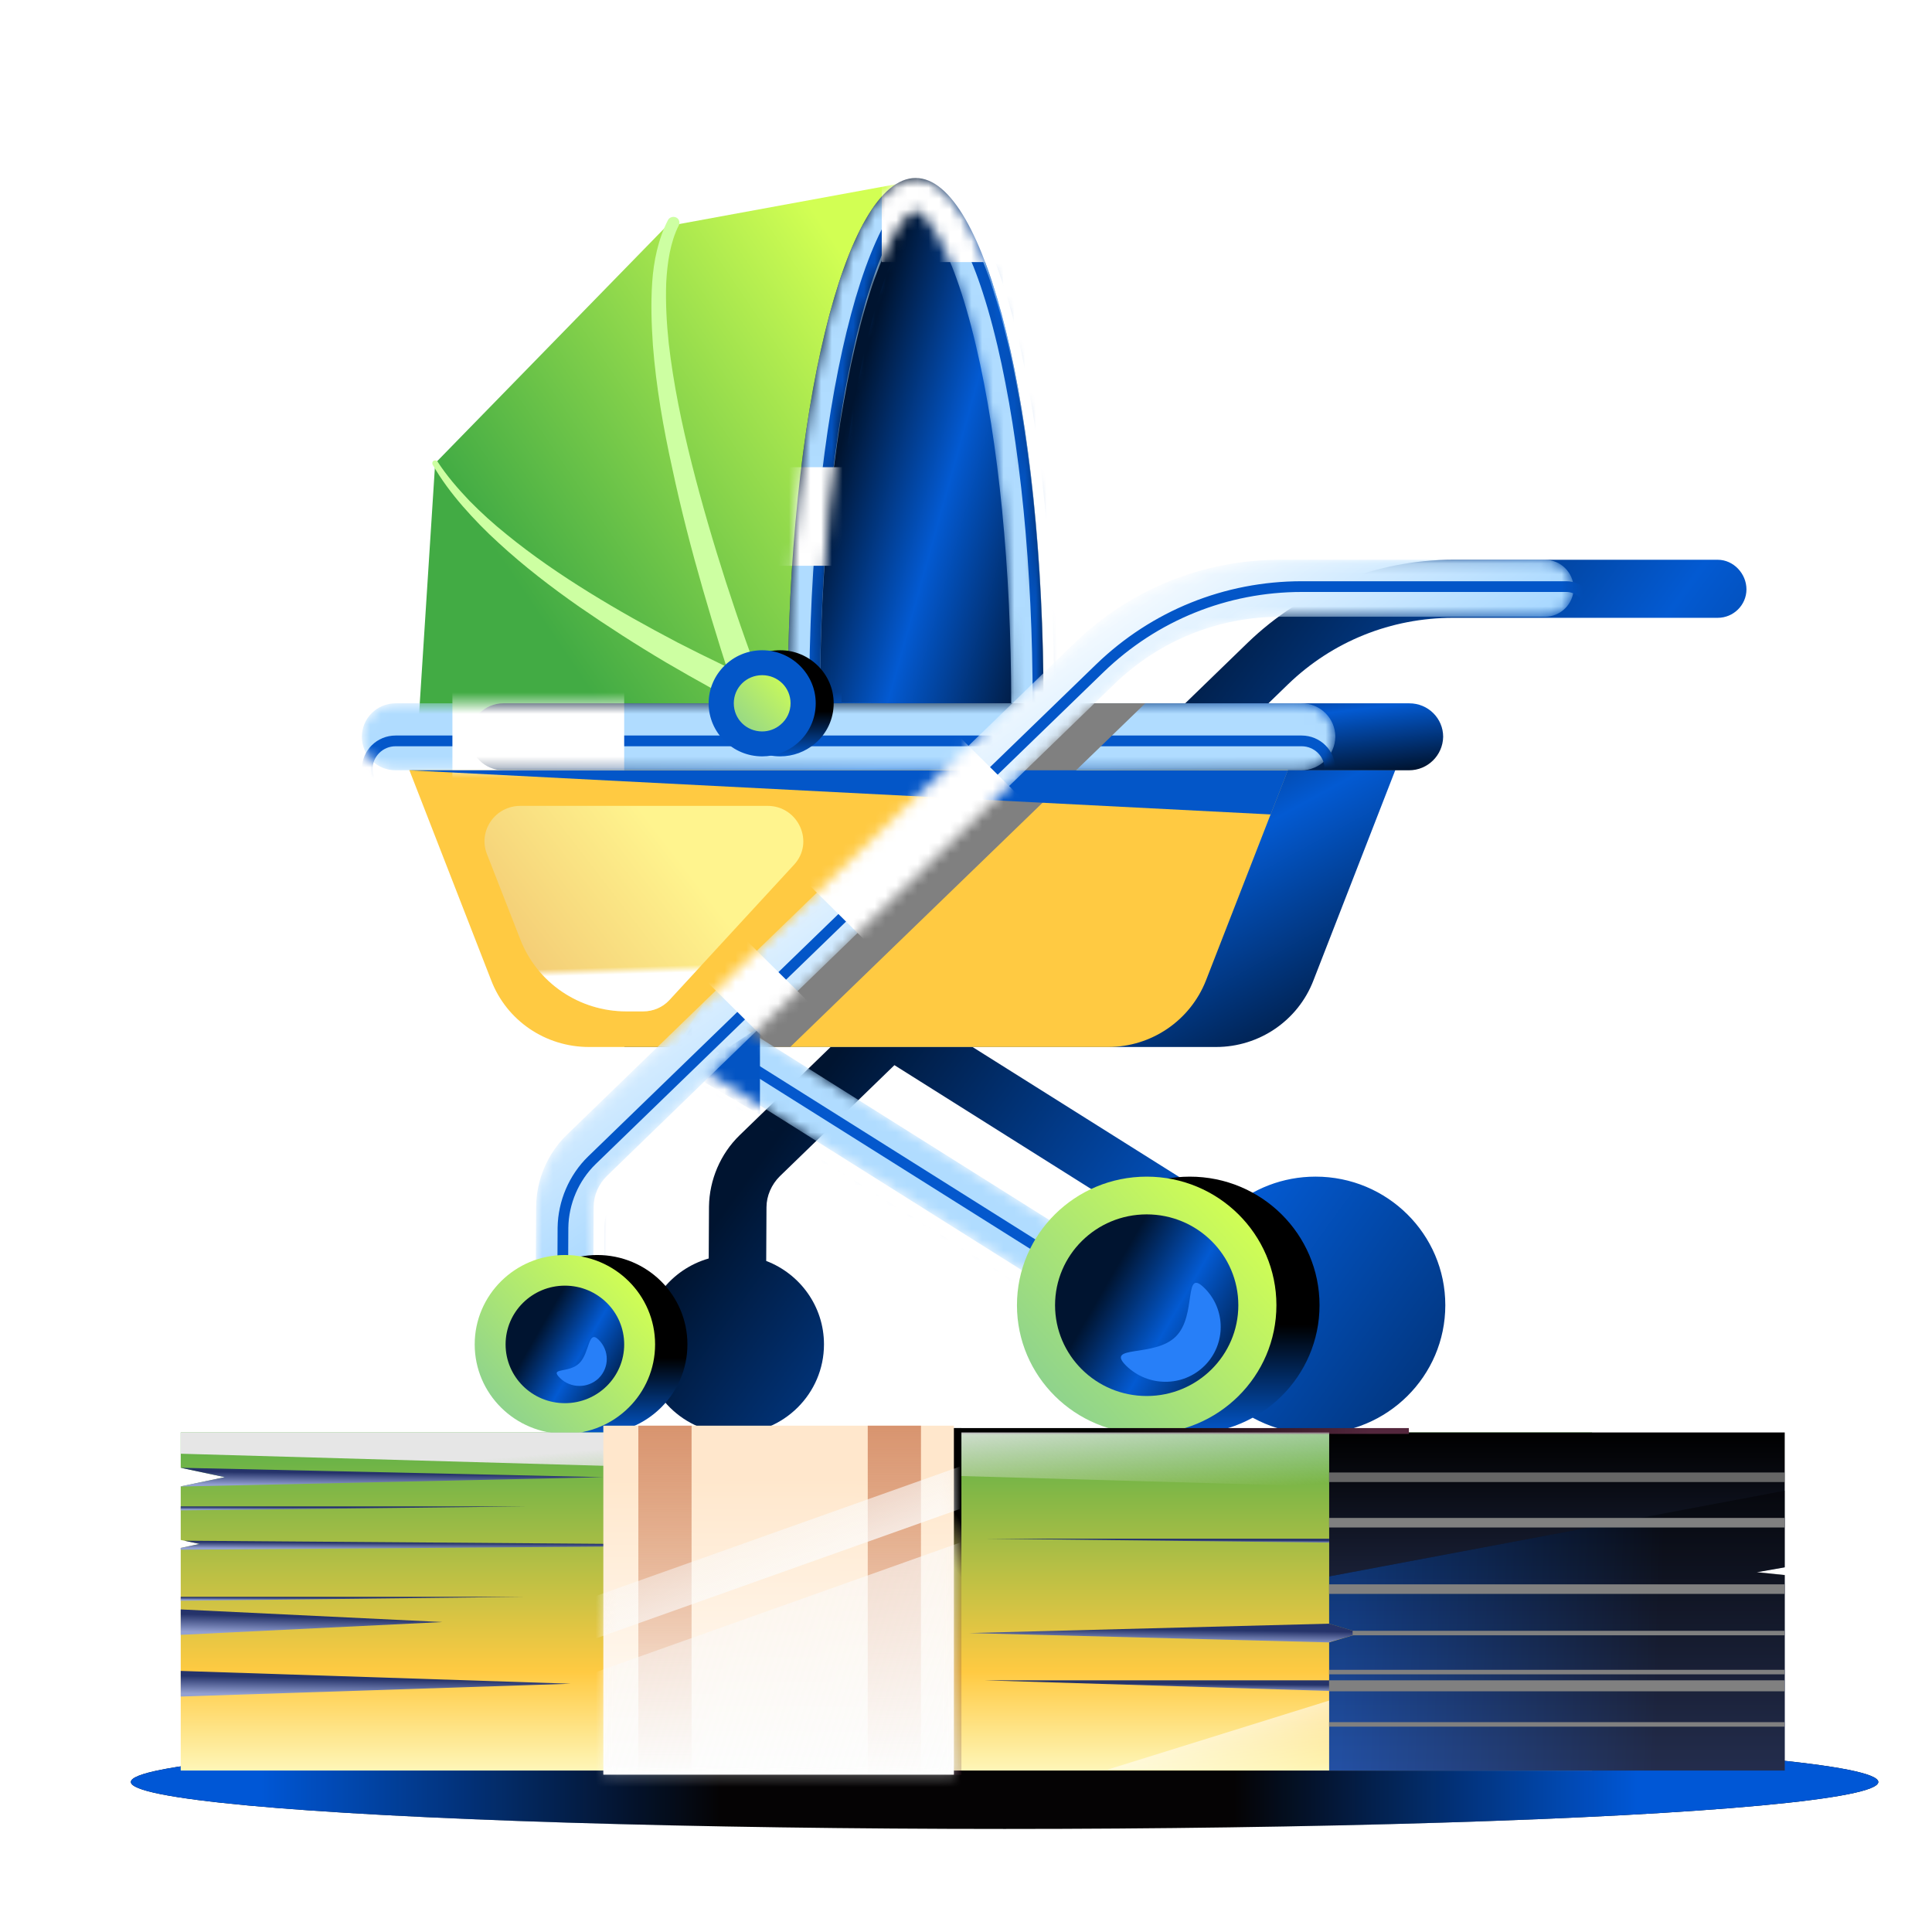 <?xml version="1.0" encoding="UTF-8"?> <svg xmlns="http://www.w3.org/2000/svg" width="180" height="180" viewBox="0 0 180 180" fill="none"><rect width="180" height="180" fill="white"></rect><ellipse cx="81.403" cy="4.374" rx="81.403" ry="4.374" transform="matrix(1 0 0 -1 12.193 170.398)" fill="#050304"></ellipse><ellipse cx="81.403" cy="4.374" rx="81.403" ry="4.374" transform="matrix(1 0 0 -1 12.193 170.398)" fill="url(#paint0_linear_27829_212127)"></ellipse><ellipse cx="81.403" cy="4.374" rx="81.403" ry="4.374" transform="matrix(1 0 0 -1 12.193 170.398)" fill="url(#paint1_linear_27829_212127)"></ellipse><path d="M85.205 16.848L62.07 21.095L40.542 43.161L39.002 67.185L81.221 67.45L85.205 16.848Z" fill="url(#paint2_linear_27829_212127)"></path><path d="M97.225 65.526C97.225 38.482 91.901 16.582 85.306 16.582C78.71 16.582 73.387 38.482 73.387 65.526" fill="url(#paint3_linear_27829_212127)"></path><mask id="mask0_27829_212127" style="mask-type:alpha" maskUnits="userSpaceOnUse" x="73" y="16" width="25" height="53"><path d="M85.306 19.568C85.908 19.668 88.553 22.123 90.93 32.211C93.04 41.17 94.212 52.983 94.212 65.526V65.625L76.4 65.459C76.4 52.95 77.572 41.17 79.681 32.211C82.058 22.123 84.703 19.668 85.306 19.568ZM85.306 16.582C78.71 16.582 73.387 38.482 73.387 65.526L73.487 68.412L97.225 68.645V65.526C97.225 38.482 91.901 16.582 85.306 16.582Z" fill="#B0DCFF"></path></mask><g mask="url(#mask0_27829_212127)"><path d="M85.306 19.568C85.908 19.668 88.553 22.123 90.93 32.211C93.04 41.17 94.212 52.983 94.212 65.526V65.625L76.4 65.459C76.4 52.95 77.572 41.17 79.681 32.211C82.058 22.123 84.703 19.668 85.306 19.568ZM85.306 16.582C78.71 16.582 73.387 38.482 73.387 65.526L73.487 68.412L97.225 68.645V65.526C97.225 38.482 91.901 16.582 85.306 16.582Z" fill="#B0DCFF"></path><g filter="url(#filter0_f_27829_212127)"><path d="M87.387 19.075L87.306 19.062L87.224 19.075C87.037 19.106 86.855 19.207 86.698 19.32C86.528 19.441 86.341 19.609 86.139 19.829C85.735 20.268 85.251 20.935 84.72 21.904C83.658 23.843 82.39 27.024 81.194 32.096L81.194 32.096C79.074 41.103 77.9 52.923 77.9 65.459V65.955L78.395 65.959L96.207 66.125L96.712 66.13V65.625V65.526C96.712 52.957 95.538 41.103 93.417 32.096L93.417 32.096C92.222 27.024 90.953 23.843 89.891 21.904C89.36 20.935 88.877 20.268 88.472 19.829C88.271 19.609 88.083 19.441 87.914 19.32C87.756 19.207 87.574 19.106 87.387 19.075ZM75.887 65.517C75.887 52.026 77.216 39.835 79.359 31.031C80.431 26.624 81.701 23.093 83.094 20.676C84.508 18.222 85.949 17.082 87.306 17.082C88.663 17.082 90.103 18.222 91.517 20.676C92.91 23.093 94.18 26.624 95.253 31.031C97.396 39.837 98.725 52.032 98.725 65.526V68.14L75.97 67.917L75.887 65.517Z" stroke="#0352BE"></path></g><g filter="url(#filter1_f_27829_212127)"><path d="M98.154 15.234H82.15V24.419H98.154V15.234Z" fill="white"></path></g><g filter="url(#filter2_f_27829_212127)"><path d="M82.845 43.527H66.842V52.712H82.845V43.527Z" fill="white"></path></g></g><path d="M69.001 65.99C67.695 62.307 66.556 58.624 65.485 54.908C64.414 51.191 63.443 47.442 62.639 43.659C61.802 39.876 61.133 36.06 60.831 32.178C60.697 30.22 60.63 28.262 60.764 26.305C60.831 25.309 60.965 24.347 61.2 23.352C61.434 22.389 61.769 21.394 62.237 20.498C62.371 20.232 62.74 20.133 63.008 20.266C63.275 20.398 63.376 20.73 63.242 20.996C62.438 22.588 62.171 24.48 62.07 26.338C62.003 28.196 62.104 30.087 62.304 31.979C62.74 35.762 63.51 39.478 64.447 43.194C65.385 46.911 66.456 50.561 67.628 54.211C68.8 57.828 70.072 61.478 71.478 64.995V65.028C71.746 65.725 71.411 66.488 70.708 66.754C70.005 67.019 69.235 66.687 68.967 65.99C69.034 66.024 69.034 65.99 69.001 65.99Z" fill="#CDFFA2"></path><path d="M70.475 66.321C67.562 64.861 64.817 63.335 62.038 61.709C59.292 60.083 56.614 58.357 53.969 56.532C51.357 54.707 48.813 52.75 46.469 50.593C45.297 49.531 44.159 48.37 43.121 47.175C42.083 45.98 41.112 44.686 40.309 43.293C40.242 43.16 40.275 42.994 40.409 42.928C40.543 42.861 40.711 42.895 40.778 43.027C41.615 44.321 42.653 45.516 43.724 46.644C44.829 47.772 45.967 48.801 47.206 49.796C49.65 51.787 52.228 53.546 54.906 55.205C57.585 56.864 60.33 58.391 63.109 59.851C65.888 61.277 68.767 62.671 71.613 63.899H71.647C72.316 64.197 72.651 64.961 72.35 65.657C72.048 66.321 71.278 66.653 70.575 66.354C70.508 66.321 70.475 66.321 70.475 66.321Z" fill="#CDFFA2"></path><path fill-rule="evenodd" clip-rule="evenodd" d="M160.034 52.152H135.393C128.195 52.152 121.398 54.907 116.242 59.884L68.901 105.775C67.126 107.5 66.088 109.922 66.055 112.411L66.03 117.249C62.525 118.252 59.961 121.455 59.961 125.252C59.961 129.852 63.723 133.581 68.365 133.581C73.006 133.581 76.768 129.852 76.768 125.252C76.768 121.708 74.535 118.681 71.386 117.479L71.412 112.477C71.412 111.416 71.881 110.354 72.651 109.591L83.331 99.238L111.437 116.93C110.823 118.366 110.483 119.945 110.483 121.602C110.483 128.218 115.894 133.581 122.569 133.581C129.244 133.581 134.656 128.218 134.656 121.602C134.656 114.987 129.244 109.624 122.569 109.624C119.504 109.624 116.706 110.754 114.575 112.618L87.281 95.455L119.992 63.766C124.143 59.751 129.601 57.561 135.393 57.561H160.034C161.508 57.561 162.713 56.367 162.713 54.907C162.713 53.446 161.508 52.152 160.034 52.152Z" fill="url(#paint4_linear_27829_212127)"></path><path d="M113.297 97.546H58.189L48.145 71.731H130.004L122.371 91.341C120.931 95.091 117.315 97.546 113.297 97.546Z" fill="url(#paint5_linear_27829_212127)"></path><path d="M131.276 71.766H46.905C45.164 71.766 43.758 70.372 43.758 68.647C43.758 66.921 45.164 65.527 46.905 65.527H131.309C133.05 65.527 134.456 66.921 134.456 68.647C134.423 70.372 133.017 71.766 131.276 71.766Z" fill="url(#paint6_linear_27829_212127)"></path><path d="M103.252 97.546H54.873C50.822 97.546 47.206 95.091 45.766 91.341L38.133 71.731H119.992L112.359 91.341C110.886 95.091 107.27 97.546 103.252 97.546Z" fill="#FFCA42"></path><mask id="mask1_27829_212127" style="mask-type:alpha" maskUnits="userSpaceOnUse" x="33" y="65" width="92" height="7"><path d="M121.231 71.766H36.86C35.119 71.766 33.713 70.372 33.713 68.647C33.713 66.921 35.119 65.527 36.86 65.527H121.264C123.005 65.527 124.411 66.921 124.411 68.647C124.378 70.372 122.972 71.766 121.231 71.766Z" fill="#B0DCFF"></path></mask><g mask="url(#mask1_27829_212127)"><path d="M121.231 71.766H36.86C35.119 71.766 33.713 70.372 33.713 68.647C33.713 66.921 35.119 65.527 36.86 65.527H121.264C123.005 65.527 124.411 66.921 124.411 68.647C124.378 70.372 122.972 71.766 121.231 71.766Z" fill="#B0DCFF"></path><g filter="url(#filter3_f_27829_212127)"><path d="M121.231 74.266H36.86C35.391 74.266 34.213 73.092 34.213 71.647C34.213 70.201 35.391 69.027 36.86 69.027H121.264C122.732 69.027 123.909 70.199 123.911 71.641C123.881 73.094 122.696 74.266 121.231 74.266Z" stroke="#0357CA"></path></g><g filter="url(#filter4_f_27829_212127)"><path d="M58.154 64.238H42.15V73.423H58.154V64.238Z" fill="white"></path></g></g><g filter="url(#filter5_f_27829_212127)"><path d="M59.927 94.228H58.353C53.968 94.228 50.05 91.573 48.477 87.525L45.363 79.562C44.526 77.405 46.133 75.082 48.477 75.082H71.511C74.391 75.082 75.931 78.5 73.955 80.59L62.371 93.166C61.735 93.863 60.831 94.228 59.927 94.228Z" fill="url(#paint7_linear_27829_212127)"></path><path d="M59.927 94.228H58.353C53.968 94.228 50.05 91.573 48.477 87.525L45.363 79.562C44.526 77.405 46.133 75.082 48.477 75.082H71.511C74.391 75.082 75.931 78.5 73.955 80.59L62.371 93.166C61.735 93.863 60.831 94.228 59.927 94.228Z" fill="url(#paint8_linear_27829_212127)"></path></g><g style="mix-blend-mode:multiply"><path d="M106.701 65.527H99.034L65.955 97.548H73.622L106.701 65.527Z" fill="#808080"></path></g><path d="M38.1 71.766H119.993L118.386 75.88L38.1 71.766Z" fill="#0356C8"></path><mask id="mask2_27829_212127" style="mask-type:alpha" maskUnits="userSpaceOnUse" x="62" y="93" width="41" height="29"><path d="M65.599 93.436L62.728 97.918L99.816 121.244L102.686 116.761L65.599 93.436Z" fill="#B0DCFF"></path></mask><g mask="url(#mask2_27829_212127)"><path d="M65.599 93.436L62.728 97.918L99.816 121.244L102.686 116.761L65.599 93.436Z" fill="#B0DCFF"></path><g filter="url(#filter6_f_27829_212127)"><path d="M98.662 122.557L62.421 99.763L64.752 96.123L100.993 118.916L98.662 122.557Z" stroke="#0458CD"></path></g><g filter="url(#filter7_f_27829_212127)"><path d="M70.804 103.861V95.668L64.205 99.992L70.804 103.861Z" fill="#0354C3"></path></g></g><path d="M72.684 70.47C69.939 70.47 67.695 68.247 67.695 65.526C67.695 62.805 69.939 60.582 72.684 60.582C75.429 60.582 77.672 62.805 77.672 65.526C77.672 66.986 77.036 68.347 75.931 69.276C75.028 70.039 73.889 70.47 72.684 70.47ZM72.684 62.905C71.211 62.905 70.039 64.066 70.039 65.526C70.039 66.986 71.211 68.147 72.684 68.147C73.32 68.147 73.923 67.915 74.391 67.517C74.994 67.019 75.329 66.289 75.329 65.526C75.329 64.066 74.157 62.905 72.684 62.905Z" fill="url(#paint9_linear_27829_212127)"></path><path d="M74.827 65.525C74.827 66.686 74.325 67.715 73.488 68.412C72.818 68.976 71.948 69.308 71.01 69.308C68.901 69.308 67.193 67.615 67.193 65.525C67.193 63.434 68.901 61.742 71.01 61.742C73.119 61.742 74.827 63.434 74.827 65.525Z" fill="url(#paint10_linear_27829_212127)"></path><path d="M71.01 70.47C68.265 70.47 66.022 68.247 66.022 65.526C66.022 62.805 68.265 60.582 71.01 60.582C73.755 60.582 75.999 62.805 75.999 65.526C75.999 66.986 75.362 68.347 74.258 69.276C73.354 70.039 72.215 70.47 71.01 70.47ZM71.01 62.905C69.537 62.905 68.365 64.066 68.365 65.526C68.365 66.986 69.537 68.147 71.01 68.147C71.646 68.147 72.249 67.915 72.718 67.517C73.32 67.019 73.655 66.289 73.655 65.526C73.655 64.066 72.483 62.905 71.01 62.905Z" fill="#0356C8"></path><path d="M110.852 133.582C117.527 133.582 122.938 128.219 122.938 121.604C122.938 114.988 117.527 109.625 110.852 109.625C104.177 109.625 98.766 114.988 98.766 121.604C98.766 128.219 104.177 133.582 110.852 133.582Z" fill="url(#paint11_linear_27829_212127)"></path><path d="M106.834 133.582C113.51 133.582 118.921 128.219 118.921 121.604C118.921 114.988 113.51 109.625 106.834 109.625C100.159 109.625 94.748 114.988 94.748 121.604C94.748 128.219 100.159 133.582 106.834 133.582Z" fill="url(#paint12_linear_27829_212127)"></path><path d="M106.834 130.063C111.55 130.063 115.372 126.275 115.372 121.602C115.372 116.929 111.55 113.141 106.834 113.141C102.119 113.141 98.297 116.929 98.297 121.602C98.297 126.275 102.119 130.063 106.834 130.063Z" fill="url(#paint13_linear_27829_212127)"></path><path d="M104.925 127.245C102.916 125.254 107.536 126.515 109.545 124.524C111.554 122.534 110.215 118.021 112.224 120.012C114.232 122.003 114.232 125.254 112.224 127.245C110.215 129.236 106.967 129.236 104.925 127.245Z" fill="#277FF8"></path><mask id="mask3_27829_212127" style="mask-type:alpha" maskUnits="userSpaceOnUse" x="49" y="52" width="98" height="70"><path d="M52.596 121.669C51.09 121.669 49.918 120.474 49.918 118.981L49.951 112.378C49.985 109.889 51.023 107.467 52.797 105.741L100.139 59.884C105.295 54.907 112.091 52.152 119.289 52.152H143.931C145.404 52.152 146.609 53.347 146.609 54.807C146.609 56.267 145.404 57.462 143.931 57.462H119.289C113.497 57.462 108.04 59.685 103.888 63.666L56.547 109.557C55.777 110.321 55.308 111.349 55.308 112.444L55.275 119.047C55.275 120.507 54.069 121.669 52.596 121.669Z" fill="white"></path></mask><g mask="url(#mask3_27829_212127)"><path d="M52.596 121.669C51.09 121.669 49.918 120.474 49.918 118.981L49.951 112.378C49.985 109.889 51.023 107.467 52.797 105.741L100.139 59.884C105.295 54.907 112.091 52.152 119.289 52.152H143.931C145.404 52.152 146.609 53.347 146.609 54.807C146.609 56.267 145.404 57.462 143.931 57.462H119.289C113.497 57.462 108.04 59.685 103.888 63.666L56.547 109.557C55.777 110.321 55.308 111.349 55.308 112.444L55.275 119.047C55.275 120.507 54.069 121.669 52.596 121.669Z" fill="url(#paint14_linear_27829_212127)"></path><g filter="url(#filter8_f_27829_212127)"><path d="M105.542 65.306L105.54 65.308L58.199 111.198L58.199 111.198L58.195 111.202C57.339 112.051 56.809 113.203 56.808 114.443C56.808 114.443 56.808 114.444 56.808 114.444L56.775 121.045V121.047C56.775 122.219 55.806 123.169 54.596 123.169C53.37 123.169 52.419 122.203 52.418 120.982C52.418 120.982 52.418 120.981 52.418 120.981L52.451 114.385C52.451 114.384 52.451 114.383 52.451 114.382C52.484 112.026 53.468 109.732 55.146 108.1L102.486 62.243C107.549 57.356 114.221 54.652 121.289 54.652H145.931C147.132 54.652 148.109 55.627 148.109 56.807C148.109 57.987 147.132 58.962 145.931 58.962H121.289C115.367 58.962 109.786 61.235 105.542 65.306Z" stroke="#0356C8"></path></g><g filter="url(#filter9_f_27829_212127)"><path d="M77.599 95.6L66.975 85.07L63.191 88.82L73.816 99.35L77.599 95.6Z" fill="white"></path></g><g filter="url(#filter10_f_27829_212127)"><path d="M97.978 77.159L87.353 66.629L73.386 80.472L84.011 91.002L97.978 77.159Z" fill="white"></path></g></g><path d="M55.642 133.583C60.283 133.583 64.045 129.854 64.045 125.254C64.045 120.655 60.283 116.926 55.642 116.926C51.001 116.926 47.238 120.655 47.238 125.254C47.238 129.854 51.001 133.583 55.642 133.583Z" fill="url(#paint15_linear_27829_212127)"></path><path d="M52.63 133.583C57.271 133.583 61.034 129.854 61.034 125.254C61.034 120.655 57.271 116.926 52.63 116.926C47.989 116.926 44.227 120.655 44.227 125.254C44.227 129.854 47.989 133.583 52.63 133.583Z" fill="url(#paint16_linear_27829_212127)"></path><path d="M52.63 130.731C55.681 130.731 58.154 128.28 58.154 125.256C58.154 122.233 55.681 119.781 52.63 119.781C49.579 119.781 47.105 122.233 47.105 125.256C47.105 128.28 49.579 130.731 52.63 130.731Z" fill="url(#paint17_linear_27829_212127)"></path><path d="M52.161 128.374C51.157 127.379 52.965 127.976 53.969 127.014C54.974 126.018 54.773 123.828 55.777 124.824C56.782 125.819 56.782 127.412 55.777 128.407C54.773 129.37 53.166 129.37 52.161 128.374Z" fill="#277FF8"></path><path d="M16.838 133.457V136.751L20.948 137.625L16.838 138.483V143.475L18.591 143.845L16.838 144.214V164.956H148.331V133.457H16.838Z" fill="url(#paint18_linear_27829_212127)"></path><g style="mix-blend-mode:multiply"><path d="M16.838 152.315V149.945L41.224 151.122L16.838 152.315Z" fill="url(#paint19_linear_27829_212127)"></path></g><g style="mix-blend-mode:multiply"><path d="M16.838 158.063V155.676L53.17 156.869L16.838 158.063Z" fill="url(#paint20_linear_27829_212127)"></path></g><path d="M166.279 164.956H123.836V153.022L126.768 152.148L123.836 151.274V133.457H166.279V146.028L163.667 146.486L166.279 146.75V164.956Z" fill="url(#paint21_linear_27829_212127)"></path><path d="M131.259 133.051H88.844V133.594H131.259V133.051Z" fill="url(#paint22_linear_27829_212127)"></path><g style="mix-blend-mode:hard-light"><path d="M123.835 133.457H16.838V135.44L123.835 138.499V133.457Z" fill="url(#paint23_linear_27829_212127)"></path></g><path d="M123.835 164.871V158.438L103.188 164.871H123.835Z" fill="url(#paint24_linear_27829_212127)"></path><path d="M89.572 165.356L89.572 133.051H88.12L88.12 165.356H89.572Z" fill="url(#paint25_linear_27829_212127)"></path><g style="mix-blend-mode:multiply"><path d="M16.838 136.75L20.948 137.624L16.838 138.481V138.498L56.212 137.624L16.838 136.75Z" fill="url(#paint26_linear_27829_212127)"></path></g><g style="mix-blend-mode:multiply"><path d="M123.835 151.273L126.766 152.147L123.835 153.005V153.021L90.297 152.147L123.835 151.273Z" fill="url(#paint27_linear_27829_212127)"></path></g><g style="mix-blend-mode:multiply"><path d="M17.167 143.543L18.591 143.846L16.838 144.215V144.383L73.227 143.963L17.167 143.543Z" fill="url(#paint28_linear_27829_212127)"></path></g><g style="mix-blend-mode:multiply"><path d="M16.838 140.717V140.348H49.006L16.838 140.717Z" fill="url(#paint29_linear_27829_212127)"></path></g><g style="mix-blend-mode:multiply"><path d="M123.836 143.725V143.355H91.695L123.836 143.725Z" fill="url(#paint30_linear_27829_212127)"></path></g><g style="mix-blend-mode:multiply"><path d="M123.836 157.542V156.551H91.695L123.836 157.542Z" fill="url(#paint31_linear_27829_212127)"></path></g><g style="mix-blend-mode:multiply"><path d="M16.838 149.139V148.77H49.006L16.838 149.139Z" fill="url(#paint32_linear_27829_212127)"></path></g><path d="M88.872 132.828H56.211V165.342H88.872V132.828Z" fill="url(#paint33_linear_27829_212127)"></path><path d="M64.432 132.828H59.473V165.342H64.432V132.828Z" fill="url(#paint34_linear_27829_212127)"></path><path d="M85.805 132.828H80.846V165.342H85.805V132.828Z" fill="url(#paint35_linear_27829_212127)"></path><g opacity="0.4"><path d="M166.279 138.887L123.836 146.871V151.274L126.768 152.148L123.836 153.022V164.956H166.279V146.734L163.716 146.462L166.279 146.01V138.887Z" fill="black"></path><path d="M166.279 138.887L123.836 146.871V151.274L126.768 152.148L123.836 153.022V164.956H166.279V146.734L163.716 146.462L166.279 146.01V138.887Z" fill="url(#paint36_linear_27829_212127)"></path></g><mask id="mask4_27829_212127" style="mask-type:alpha" maskUnits="userSpaceOnUse" x="56" y="132" width="33" height="34"><path d="M88.872 132.582H56.211V165.341H88.872V132.582Z" fill="url(#paint37_linear_27829_212127)"></path></mask><g mask="url(#mask4_27829_212127)"><rect width="183.98" height="4.065" transform="matrix(0.942 -0.335 0.684 0.729 -29.418 178.902)" fill="url(#paint38_linear_27829_212127)"></rect><rect width="183.98" height="27.23" transform="matrix(0.942 -0.335 0.684 0.729 -26.344 184.898)" fill="url(#paint39_linear_27829_212127)"></rect></g><g style="mix-blend-mode:multiply"><path d="M166.247 156.551H123.832V157.576H166.247V156.551Z" fill="#808080"></path></g><g style="mix-blend-mode:multiply"><path d="M166.247 160.449H123.832V160.869H166.247V160.449Z" fill="#808080"></path></g><g style="mix-blend-mode:multiply"><path d="M166.247 155.574H123.832V155.994H166.247V155.574Z" fill="#808080"></path></g><g style="mix-blend-mode:multiply"><path d="M166.25 151.938H126.02V152.358H166.25V151.938Z" fill="#808080"></path></g><g style="mix-blend-mode:multiply"><path d="M166.247 147.609H123.832V148.5H166.247V147.609Z" fill="#808080"></path></g><g style="mix-blend-mode:multiply"><path d="M166.247 141.422H123.832V142.313H166.247V141.422Z" fill="#808080"></path></g><g style="mix-blend-mode:multiply"><path d="M166.247 137.188H123.832V138.078H166.247V137.188Z" fill="#666666"></path></g><defs><filter id="filter0_f_27829_212127" x="74.387" y="15.582" width="25.838" height="54.062" filterUnits="userSpaceOnUse" color-interpolation-filters="sRGB"><feFlood flood-opacity="0" result="BackgroundImageFix"></feFlood><feBlend mode="normal" in="SourceGraphic" in2="BackgroundImageFix" result="shape"></feBlend><feGaussianBlur stdDeviation="0.5" result="effect1_foregroundBlur_27829_212127"></feGaussianBlur></filter><filter id="filter1_f_27829_212127" x="78.15" y="11.234" width="24.004" height="17.184" filterUnits="userSpaceOnUse" color-interpolation-filters="sRGB"><feFlood flood-opacity="0" result="BackgroundImageFix"></feFlood><feBlend mode="normal" in="SourceGraphic" in2="BackgroundImageFix" result="shape"></feBlend><feGaussianBlur stdDeviation="2" result="effect1_foregroundBlur_27829_212127"></feGaussianBlur></filter><filter id="filter2_f_27829_212127" x="62.842" y="39.527" width="24.004" height="17.184" filterUnits="userSpaceOnUse" color-interpolation-filters="sRGB"><feFlood flood-opacity="0" result="BackgroundImageFix"></feFlood><feBlend mode="normal" in="SourceGraphic" in2="BackgroundImageFix" result="shape"></feBlend><feGaussianBlur stdDeviation="2" result="effect1_foregroundBlur_27829_212127"></feGaussianBlur></filter><filter id="filter3_f_27829_212127" x="32.713" y="67.527" width="92.699" height="8.238" filterUnits="userSpaceOnUse" color-interpolation-filters="sRGB"><feFlood flood-opacity="0" result="BackgroundImageFix"></feFlood><feBlend mode="normal" in="SourceGraphic" in2="BackgroundImageFix" result="shape"></feBlend><feGaussianBlur stdDeviation="0.5" result="effect1_foregroundBlur_27829_212127"></feGaussianBlur></filter><filter id="filter4_f_27829_212127" x="38.15" y="60.238" width="24.004" height="17.184" filterUnits="userSpaceOnUse" color-interpolation-filters="sRGB"><feFlood flood-opacity="0" result="BackgroundImageFix"></feFlood><feBlend mode="normal" in="SourceGraphic" in2="BackgroundImageFix" result="shape"></feBlend><feGaussianBlur stdDeviation="2" result="effect1_foregroundBlur_27829_212127"></feGaussianBlur></filter><filter id="filter5_f_27829_212127" x="43.139" y="73.082" width="33.705" height="23.145" filterUnits="userSpaceOnUse" color-interpolation-filters="sRGB"><feFlood flood-opacity="0" result="BackgroundImageFix"></feFlood><feBlend mode="normal" in="SourceGraphic" in2="BackgroundImageFix" result="shape"></feBlend><feGaussianBlur stdDeviation="1" result="effect1_foregroundBlur_27829_212127"></feGaussianBlur></filter><filter id="filter6_f_27829_212127" x="60.728" y="94.434" width="41.957" height="29.809" filterUnits="userSpaceOnUse" color-interpolation-filters="sRGB"><feFlood flood-opacity="0" result="BackgroundImageFix"></feFlood><feBlend mode="normal" in="SourceGraphic" in2="BackgroundImageFix" result="shape"></feBlend><feGaussianBlur stdDeviation="0.5" result="effect1_foregroundBlur_27829_212127"></feGaussianBlur></filter><filter id="filter7_f_27829_212127" x="62.205" y="93.668" width="10.6" height="12.191" filterUnits="userSpaceOnUse" color-interpolation-filters="sRGB"><feFlood flood-opacity="0" result="BackgroundImageFix"></feFlood><feBlend mode="normal" in="SourceGraphic" in2="BackgroundImageFix" result="shape"></feBlend><feGaussianBlur stdDeviation="1" result="effect1_foregroundBlur_27829_212127"></feGaussianBlur></filter><filter id="filter8_f_27829_212127" x="50.918" y="53.152" width="98.691" height="71.516" filterUnits="userSpaceOnUse" color-interpolation-filters="sRGB"><feFlood flood-opacity="0" result="BackgroundImageFix"></feFlood><feBlend mode="normal" in="SourceGraphic" in2="BackgroundImageFix" result="shape"></feBlend><feGaussianBlur stdDeviation="0.5" result="effect1_foregroundBlur_27829_212127"></feGaussianBlur></filter><filter id="filter9_f_27829_212127" x="59.191" y="81.07" width="22.408" height="22.281" filterUnits="userSpaceOnUse" color-interpolation-filters="sRGB"><feFlood flood-opacity="0" result="BackgroundImageFix"></feFlood><feBlend mode="normal" in="SourceGraphic" in2="BackgroundImageFix" result="shape"></feBlend><feGaussianBlur stdDeviation="2" result="effect1_foregroundBlur_27829_212127"></feGaussianBlur></filter><filter id="filter10_f_27829_212127" x="69.387" y="62.629" width="32.592" height="32.371" filterUnits="userSpaceOnUse" color-interpolation-filters="sRGB"><feFlood flood-opacity="0" result="BackgroundImageFix"></feFlood><feBlend mode="normal" in="SourceGraphic" in2="BackgroundImageFix" result="shape"></feBlend><feGaussianBlur stdDeviation="2" result="effect1_foregroundBlur_27829_212127"></feGaussianBlur></filter><linearGradient id="paint0_linear_27829_212127" x1="140.383" y1="0" x2="102.81" y2="0" gradientUnits="userSpaceOnUse"><stop stop-color="#0057D6"></stop><stop offset="1" stop-color="#0057D6" stop-opacity="0"></stop></linearGradient><linearGradient id="paint1_linear_27829_212127" x1="12.112" y1="4.374" x2="54.926" y2="4.374" gradientUnits="userSpaceOnUse"><stop stop-color="#0057D6"></stop><stop offset="1" stop-color="#0057D6" stop-opacity="0"></stop></linearGradient><linearGradient id="paint2_linear_27829_212127" x1="71.021" y1="12.543" x2="35.925" y2="36.265" gradientUnits="userSpaceOnUse"><stop stop-color="#D2FF53"></stop><stop offset="1" stop-color="#42AB44"></stop></linearGradient><linearGradient id="paint3_linear_27829_212127" x1="85.306" y1="16.582" x2="107.971" y2="22.919" gradientUnits="userSpaceOnUse"><stop stop-color="#001430"></stop><stop offset="0.453" stop-color="#035AD2"></stop><stop offset="1" stop-color="#001533"></stop></linearGradient><linearGradient id="paint4_linear_27829_212127" x1="111.337" y1="52.152" x2="180.419" y2="102.195" gradientUnits="userSpaceOnUse"><stop stop-color="#001430"></stop><stop offset="0.453" stop-color="#035AD2"></stop><stop offset="1" stop-color="#001533"></stop></linearGradient><linearGradient id="paint5_linear_27829_212127" x1="89.074" y1="71.731" x2="108.528" y2="107.143" gradientUnits="userSpaceOnUse"><stop stop-color="#001430"></stop><stop offset="0.453" stop-color="#035AD2"></stop><stop offset="1" stop-color="#001533"></stop></linearGradient><linearGradient id="paint6_linear_27829_212127" x1="89.107" y1="65.527" x2="90.423" y2="76.509" gradientUnits="userSpaceOnUse"><stop stop-color="#001430"></stop><stop offset="0.453" stop-color="#035AD2"></stop><stop offset="1" stop-color="#001533"></stop></linearGradient><linearGradient id="paint7_linear_27829_212127" x1="45.139" y1="96.385" x2="64.45" y2="81.502" gradientUnits="userSpaceOnUse"><stop stop-color="#EFBD6C"></stop><stop offset="1" stop-color="#FFF48E"></stop></linearGradient><linearGradient id="paint8_linear_27829_212127" x1="52.658" y1="92.211" x2="52.579" y2="89.483" gradientUnits="userSpaceOnUse"><stop offset="0.474" stop-color="white"></stop><stop offset="0.717" stop-color="white" stop-opacity="0"></stop></linearGradient><linearGradient id="paint9_linear_27829_212127" x1="72.684" y1="66.273" x2="72.684" y2="70.47" gradientUnits="userSpaceOnUse"><stop></stop><stop offset="1" stop-color="#0357CA"></stop></linearGradient><linearGradient id="paint10_linear_27829_212127" x1="72.484" y1="61.099" x2="66.357" y2="66.587" gradientUnits="userSpaceOnUse"><stop stop-color="#D2FF53"></stop><stop offset="1" stop-color="#8CD18F"></stop></linearGradient><linearGradient id="paint11_linear_27829_212127" x1="110.853" y1="123.413" x2="110.852" y2="133.582" gradientUnits="userSpaceOnUse"><stop></stop><stop offset="1" stop-color="#0357CA"></stop></linearGradient><linearGradient id="paint12_linear_27829_212127" x1="111.5" y1="107.587" x2="92.098" y2="124.967" gradientUnits="userSpaceOnUse"><stop stop-color="#D2FF53"></stop><stop offset="1" stop-color="#8CD18F"></stop></linearGradient><linearGradient id="paint13_linear_27829_212127" x1="106.834" y1="113.141" x2="119.941" y2="120.732" gradientUnits="userSpaceOnUse"><stop stop-color="#001430"></stop><stop offset="0.453" stop-color="#035AD2"></stop><stop offset="1" stop-color="#001533"></stop></linearGradient><linearGradient id="paint14_linear_27829_212127" x1="93.099" y1="60.288" x2="108.481" y2="82.433" gradientUnits="userSpaceOnUse"><stop stop-color="white"></stop><stop offset="1" stop-color="#A6D7FF"></stop></linearGradient><linearGradient id="paint15_linear_27829_212127" x1="55.642" y1="126.512" x2="55.642" y2="133.583" gradientUnits="userSpaceOnUse"><stop></stop><stop offset="1" stop-color="#0357CA"></stop></linearGradient><linearGradient id="paint16_linear_27829_212127" x1="55.874" y1="115.509" x2="42.384" y2="127.593" gradientUnits="userSpaceOnUse"><stop stop-color="#D2FF53"></stop><stop offset="1" stop-color="#8CD18F"></stop></linearGradient><linearGradient id="paint17_linear_27829_212127" x1="52.63" y1="119.781" x2="61.11" y2="124.693" gradientUnits="userSpaceOnUse"><stop stop-color="#001430"></stop><stop offset="0.453" stop-color="#035AD2"></stop><stop offset="1" stop-color="#001533"></stop></linearGradient><linearGradient id="paint18_linear_27829_212127" x1="82.584" y1="133.457" x2="82.584" y2="164.956" gradientUnits="userSpaceOnUse"><stop stop-color="#59B148"></stop><stop offset="0.708" stop-color="#FFCA42"></stop><stop offset="1" stop-color="#FEF6B8"></stop></linearGradient><linearGradient id="paint19_linear_27829_212127" x1="33.096" y1="150.779" x2="33.055" y2="152.416" gradientUnits="userSpaceOnUse"><stop stop-color="#25336A"></stop><stop offset="1" stop-color="#93A0D1"></stop></linearGradient><linearGradient id="paint20_linear_27829_212127" x1="41.06" y1="156.516" x2="41.033" y2="158.164" gradientUnits="userSpaceOnUse"><stop stop-color="#25336A"></stop><stop offset="1" stop-color="#93A0D1"></stop></linearGradient><linearGradient id="paint21_linear_27829_212127" x1="145.057" y1="133.457" x2="145.057" y2="164.956" gradientUnits="userSpaceOnUse"><stop></stop><stop offset="1" stop-color="#3B4B80"></stop></linearGradient><linearGradient id="paint22_linear_27829_212127" x1="101.549" y1="133.269" x2="127.492" y2="135.56" gradientUnits="userSpaceOnUse"><stop></stop><stop offset="1" stop-color="#54273D"></stop></linearGradient><linearGradient id="paint23_linear_27829_212127" x1="88.953" y1="132.137" x2="89.733" y2="141.113" gradientUnits="userSpaceOnUse"><stop stop-color="#E6E6E6"></stop><stop offset="1" stop-color="#E6E6E6" stop-opacity="0"></stop></linearGradient><linearGradient id="paint24_linear_27829_212127" x1="109.107" y1="158.438" x2="111.709" y2="167.534" gradientUnits="userSpaceOnUse"><stop stop-color="white"></stop><stop offset="1" stop-color="white" stop-opacity="0"></stop></linearGradient><linearGradient id="paint25_linear_27829_212127" x1="85.603" y1="135.815" x2="83.148" y2="137.45" gradientUnits="userSpaceOnUse"><stop></stop><stop offset="1" stop-color="#54273D" stop-opacity="0.21"></stop></linearGradient><linearGradient id="paint26_linear_27829_212127" x1="43.088" y1="137.365" x2="43.075" y2="138.573" gradientUnits="userSpaceOnUse"><stop stop-color="#25336A"></stop><stop offset="1" stop-color="#93A0D1"></stop></linearGradient><linearGradient id="paint27_linear_27829_212127" x1="114.611" y1="151.889" x2="114.596" y2="153.096" gradientUnits="userSpaceOnUse"><stop stop-color="#25336A"></stop><stop offset="1" stop-color="#93A0D1"></stop></linearGradient><linearGradient id="paint28_linear_27829_212127" x1="54.433" y1="143.839" x2="54.43" y2="144.419" gradientUnits="userSpaceOnUse"><stop stop-color="#25336A"></stop><stop offset="1" stop-color="#93A0D1"></stop></linearGradient><linearGradient id="paint29_linear_27829_212127" x1="38.284" y1="140.478" x2="38.283" y2="140.733" gradientUnits="userSpaceOnUse"><stop stop-color="#25336A"></stop><stop offset="1" stop-color="#93A0D1"></stop></linearGradient><linearGradient id="paint30_linear_27829_212127" x1="113.123" y1="143.486" x2="113.122" y2="143.741" gradientUnits="userSpaceOnUse"><stop stop-color="#25336A"></stop><stop offset="1" stop-color="#93A0D1"></stop></linearGradient><linearGradient id="paint31_linear_27829_212127" x1="113.123" y1="156.9" x2="113.118" y2="157.585" gradientUnits="userSpaceOnUse"><stop stop-color="#25336A"></stop><stop offset="1" stop-color="#93A0D1"></stop></linearGradient><linearGradient id="paint32_linear_27829_212127" x1="38.284" y1="148.9" x2="38.283" y2="149.155" gradientUnits="userSpaceOnUse"><stop stop-color="#25336A"></stop><stop offset="1" stop-color="#93A0D1"></stop></linearGradient><linearGradient id="paint33_linear_27829_212127" x1="72.606" y1="137.663" x2="72.47" y2="165.341" gradientUnits="userSpaceOnUse"><stop stop-color="#FFE7CC"></stop><stop offset="1" stop-color="#FFFFFE"></stop></linearGradient><linearGradient id="paint34_linear_27829_212127" x1="61.952" y1="132.828" x2="61.952" y2="165.342" gradientUnits="userSpaceOnUse"><stop stop-color="#D8946F"></stop><stop offset="1" stop-color="#D8946F" stop-opacity="0"></stop></linearGradient><linearGradient id="paint35_linear_27829_212127" x1="83.325" y1="132.828" x2="83.325" y2="165.342" gradientUnits="userSpaceOnUse"><stop stop-color="#D8946F"></stop><stop offset="1" stop-color="#D8946F" stop-opacity="0"></stop></linearGradient><linearGradient id="paint36_linear_27829_212127" x1="125.186" y1="156.135" x2="154.602" y2="157.212" gradientUnits="userSpaceOnUse"><stop stop-color="#0057D6"></stop><stop offset="1" stop-color="#0057D6" stop-opacity="0"></stop></linearGradient><linearGradient id="paint37_linear_27829_212127" x1="72.606" y1="137.454" x2="72.468" y2="165.341" gradientUnits="userSpaceOnUse"><stop stop-color="#FFE7CC"></stop><stop offset="1" stop-color="#FFFFFE"></stop></linearGradient><linearGradient id="paint38_linear_27829_212127" x1="131.992" y1="9.381" x2="128.421" y2="-17.172" gradientUnits="userSpaceOnUse"><stop stop-color="white"></stop><stop offset="1" stop-color="#F5F7F9" stop-opacity="0"></stop></linearGradient><linearGradient id="paint39_linear_27829_212127" x1="131.992" y1="62.843" x2="41.938" y2="-37.123" gradientUnits="userSpaceOnUse"><stop stop-color="white"></stop><stop offset="1" stop-color="#F5F7F9" stop-opacity="0"></stop></linearGradient></defs></svg> 